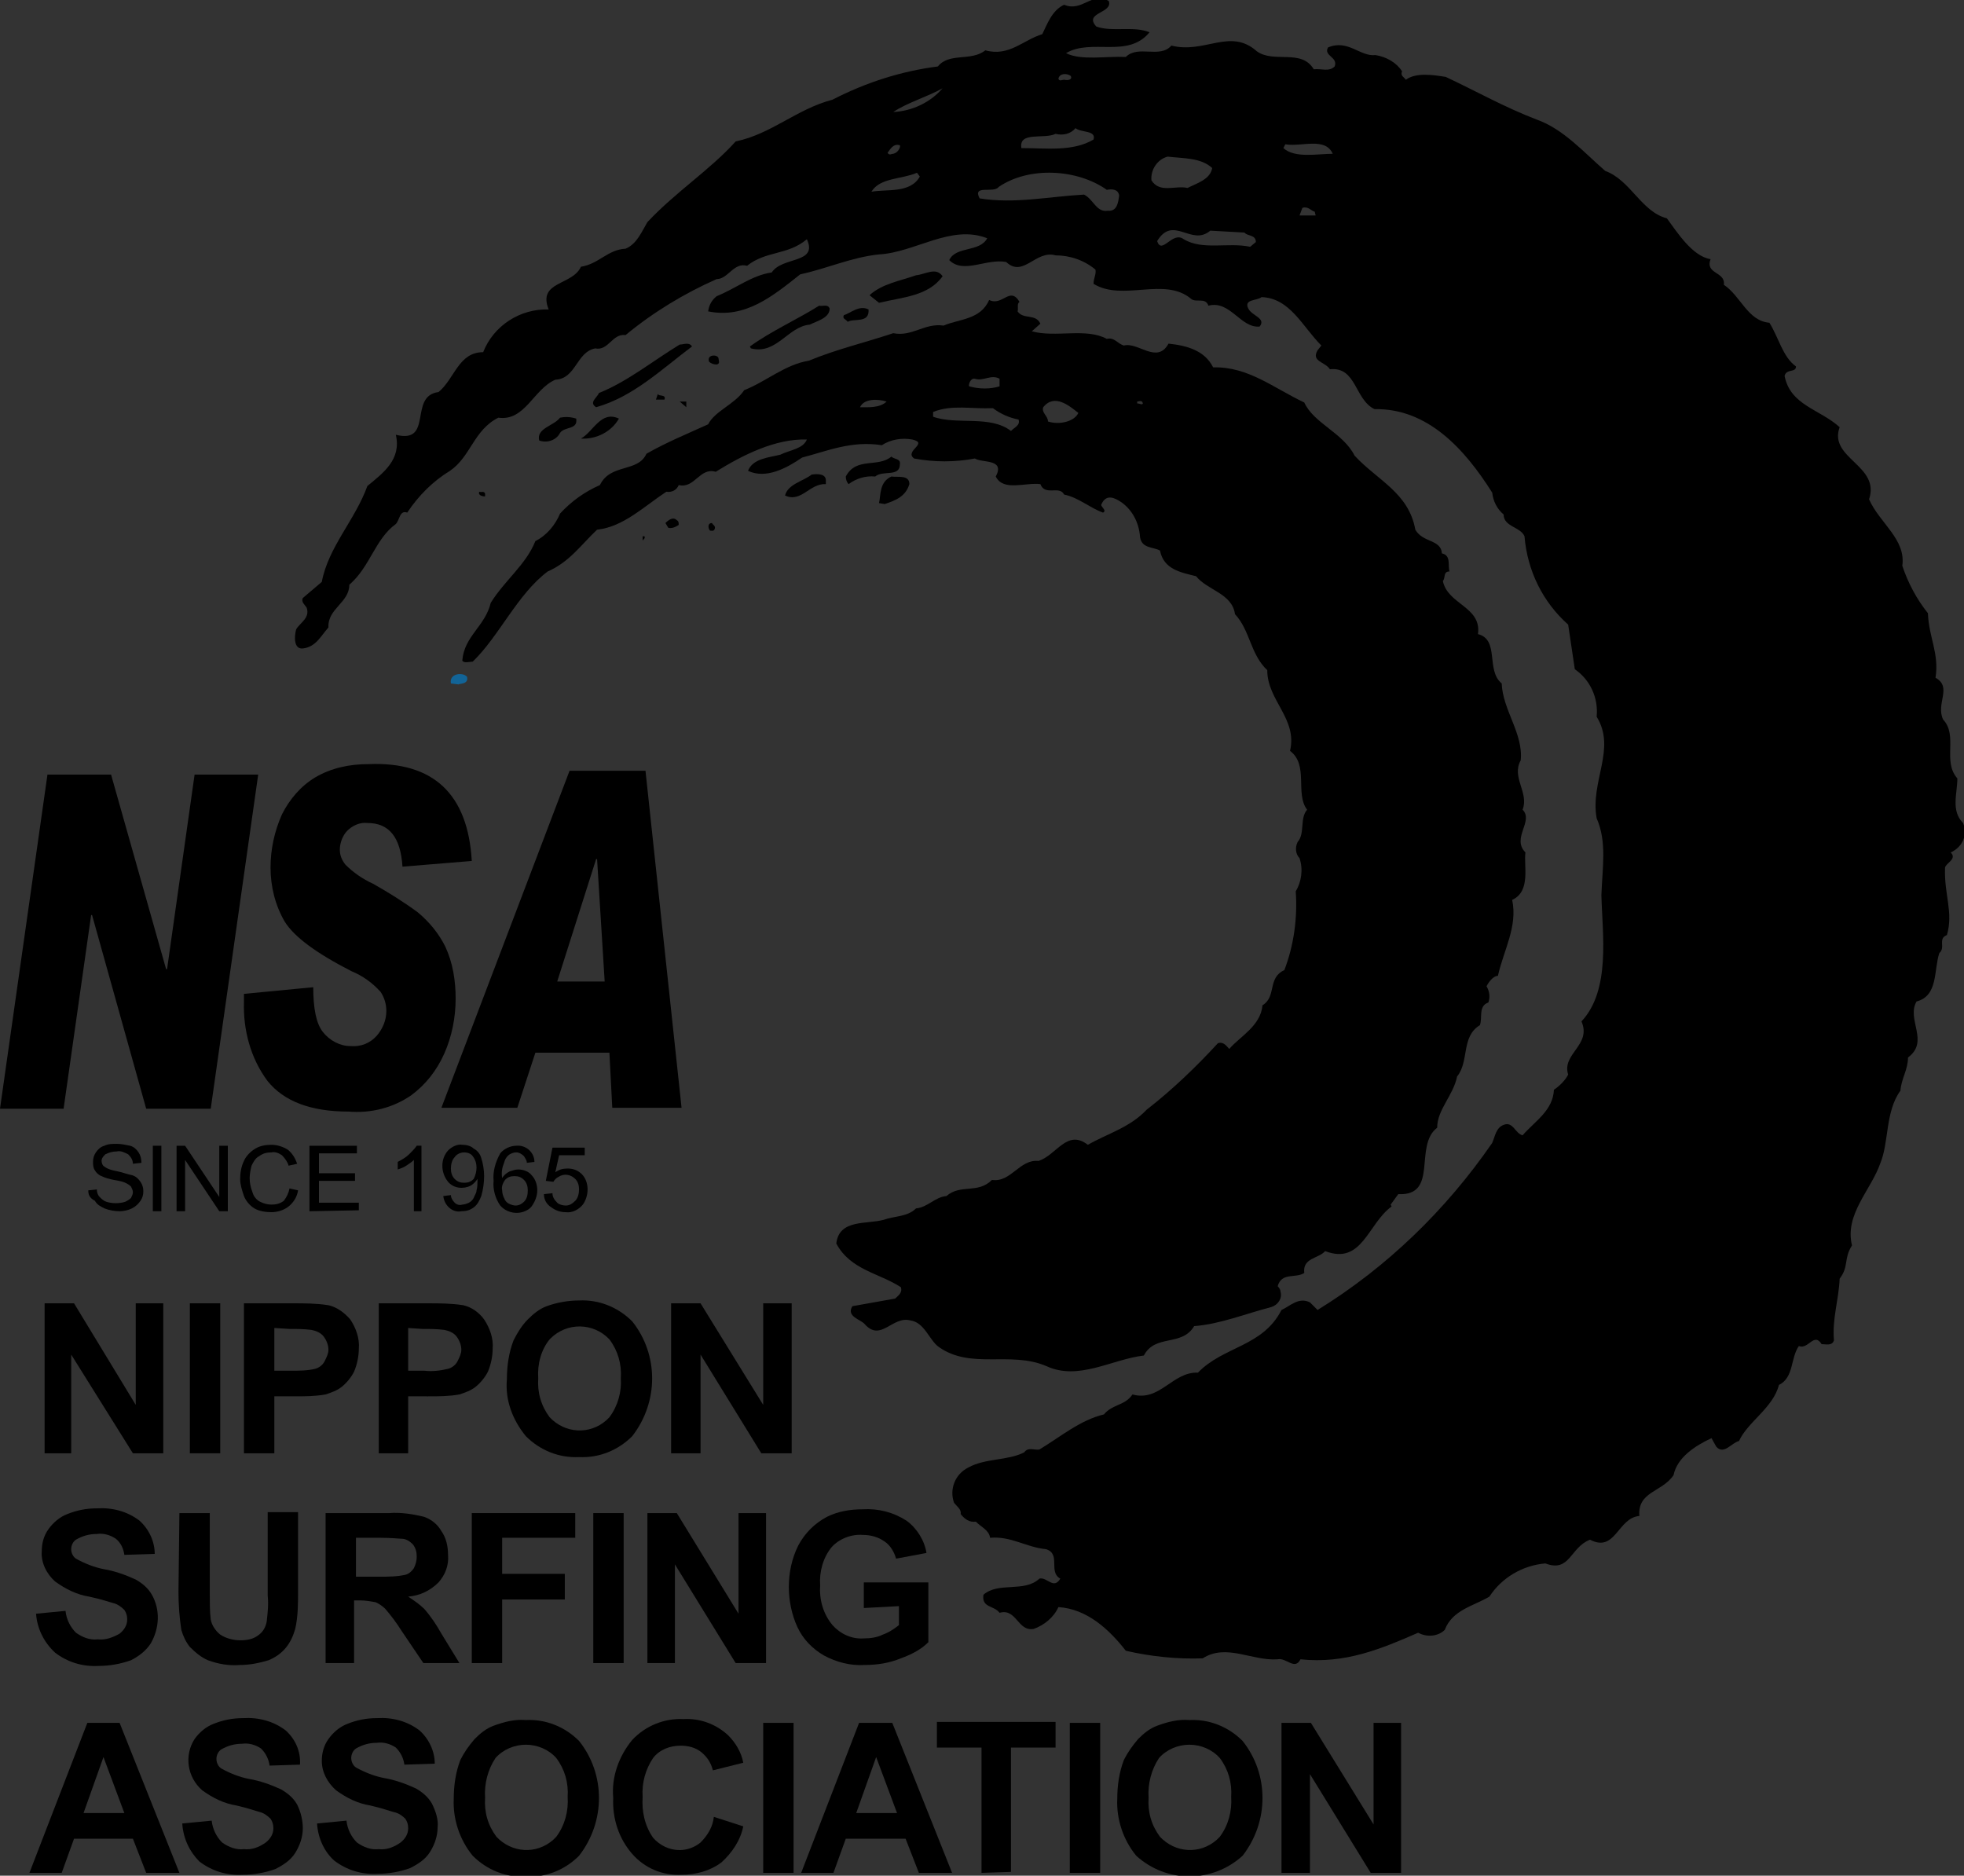 <?xml version="1.0" encoding="utf-8"?>
<!-- Generator: Adobe Illustrator 26.0.0, SVG Export Plug-In . SVG Version: 6.00 Build 0)  -->
<svg version="1.1" id="レイヤー_1" xmlns="http://www.w3.org/2000/svg" xmlns:xlink="http://www.w3.org/1999/xlink" x="0px"
	 y="0px" viewBox="0 0 206.9 197.6" style="enable-background:new 0 0 206.9 197.6;" xml:space="preserve">
<rect x="0" y="0" width="206.9" height="197.6" fill="#333333" stroke="none"/>
<style type="text/css">
	.st0{fill:#FFFFFF;}
	.st1{fill:#126497;}
</style>
<g id="レイヤー_2_00000097502637129446867850000010351139528575946371_">
	<g id="レイヤー_1-2">
		<path d="M145.5,8.4c-1,0.4-1.8-0.7-2.7-0.8c0.2-0.5,1.2-0.2,1.8-0.1C144.9,8,145.6,7.7,145.5,8.4z"/>
		<path class="st0" d="M100.7,11.2c0,0.8-0.8,0.6-1.2,1l-0.2-0.4C99.4,11.4,100.1,11.4,100.7,11.2z"/>
		<path d="M133.1,20.4c0.2,1.2-1.3,0.4-1.8,0.8c-0.2-0.4-0.8,0-1.1-0.4c0.4-0.5,0.9-0.8,1.5-0.9C132.2,19.8,132.8,20,133.1,20.4z"/>
		<path d="M108.9,23.9c0.1,0.4-0.3,0.7-0.6,0.8h-0.7v-1C108.1,23.7,108.6,23.5,108.9,23.9z"/>
		<path d="M206.8,86.7c-1.3-1.3-0.6-3.1-0.6-4.7c-1.6-1.8,0.1-4.5-1.5-6.2c-0.8-1.7,1-3.4-0.8-4.4c0.4-2.6-0.7-4.2-0.8-6.8
			c-1.2-1.5-2.1-3.2-2.7-5c0.4-2.8-2.4-4.5-3.5-7c1.2-3.6-4.3-4.3-3.1-7.6c-2.1-1.9-5.2-2.3-5.8-5.4c0.2-0.8,1.2-0.3,1.2-1
			c-1.4-1-1.8-3-2.8-4.6c-2.3-0.2-3-2.8-4.8-4c0.2-1.4-2-1.1-1.4-2.7c-1.9-0.3-3.5-2.8-4.6-4.3c-2.7-0.7-3.8-4-6.5-5
			c-2.3-2-4.4-4.4-7.2-5.4c-3.4-1.3-6.4-3-9.6-4.5c-1.3-0.2-3.1-0.5-4.2,0.3c-0.2-0.3-0.6-0.4-0.4-0.9c-0.6-0.9-1.6-1.5-2.8-1.7
			c-1.6,0.2-2.9-1.7-5-0.8c-0.5,0.9,1.1,1,0.7,2c-0.6,0.6-1.4,0.2-2.2,0.3c-1.3-2.2-4.2-0.6-6-1.9c-2.8-2.5-5.5,0.3-9-0.6
			c-1.2,1.4-3.5-0.1-4.8,1.2c-2.1-0.1-4.7,0.4-6.3-0.4c2.7-1.6,6.5,0.6,8.8-2.2c-1.7-0.7-3.9,0-5.6-0.6c-1.4-1.5,1.8-1.4,1.3-2.7
			c-1.8-1-2.8,1.2-4.7,0.4c-1.3,0.6-1.8,2.1-2.3,3.1c-2,0.6-3.5,2.4-6,1.7c-1.5,1.2-3.8,0.2-5,1.7c-3.9,0.5-7.6,1.7-11.1,3.5
			c-3.8,1-6.4,3.6-10.2,4.4c-2.7,3-6.3,5.3-9.3,8.5c-0.6,1-1.1,2.3-2.3,2.8c-1.9,0.1-2.8,1.6-4.7,1.9c-0.9,2-4.6,1.5-3.4,4.5
			c-3-0.1-5.8,1.7-6.9,4.5c-2.6,0-3,2.8-4.7,4.2c-3.2,0.4-0.5,5.5-4.5,4.5c0.6,2.6-1.3,4-3,5.4c-1.3,3.6-4.1,6.4-4.8,10.1l-2,1.7
			c-0.2,0.4,0.2,0.7,0.4,1c0.4,1.1-0.7,1.6-1.1,2.3c-0.2,0.7-0.3,2.2,0.8,2c1.3-0.2,1.8-1.3,2.6-2.2c-0.1-2,2.2-2.6,2.2-4.5
			c2.2-1.9,2.7-4.8,4.9-6.4c0.4-0.4,0.4-1.5,1.2-1.2c1.2-1.8,2.7-3.3,4.5-4.4c2.2-1.5,2.5-4.3,5.1-5.6c2.8,0.4,3.7-3,6-4
			c2.2-0.1,2.2-2.9,4.2-3.3c1.4,0.3,1.8-1.6,3.2-1.4c2.9-2.4,6.2-4.4,9.6-5.9c1.2,0,1.8-1.8,3.2-1.4c2-1.6,4.3-1.1,6.3-2.8
			c1.2,2.6-2.6,1.8-3.7,3.5c-2.1,0.3-3.8,1.7-5.8,2.5c-0.5,0.4-0.8,0.9-0.9,1.6c3.9,0.8,6.8-1.6,9.7-3.9c2.8-0.6,5.4-1.8,8.3-2.1
			c3.8-0.2,7.6-3.2,11.4-1.7c-0.8,1.5-3.3,0.8-4,2.3c1.5,1.5,3.9-0.2,6,0.2c1.8,1.7,3.1-1.3,5.2-0.7c1.5,0,3,0.5,4.2,1.5
			c0.1,0.5-0.2,0.9-0.2,1.5c3.1,1.9,7.5-0.8,10.3,1.6c0.5,0.4,1.5-0.2,1.8,0.7c2.3-0.6,3.4,2.4,5.4,2.2c0.7-0.9-0.8-1.1-1.2-1.9
			c-0.5-1,0.9-0.8,1.4-1.2c3,0.1,4.3,3.1,6.3,5.1l-0.4,0.5c-0.7,1.2,0.8,1.2,1.3,2c2.8-0.3,2.6,3.2,4.7,4.2
			c5.6-0.1,9.5,4.2,12.4,8.8c0.1,0.9,0.5,1.7,1.2,2.3c0,1.3,1.8,1.3,2.2,2.3c0.3,3.6,1.9,6.9,4.6,9.3l0.7,4.7c1.6,1.1,2.5,3,2.3,5
			c2.1,3.4-0.7,6.8,0,10.7c1.1,2.5,0.6,5.2,0.5,8.1c0.1,4.1,1,10-2.1,13.3c1.1,2.5-2.1,3.4-1.4,5.6c-0.3,0.6-0.9,1.2-1.5,1.6
			c-0.1,2.2-2,3.3-3.3,4.8c-0.8-0.2-1-1.5-2-1.1c-0.8,0.3-0.9,1.2-1.2,1.9c-4.9,7.1-11.1,13.1-18.4,17.6l-0.8-0.8
			c-1.2-0.6-2.1,0.4-3,0.8c-2,3.9-6.1,3.8-8.8,6.6c-2.7-0.1-4,3.1-6.9,2.3c-0.8,1.2-2.1,1-3,2.1c-2.5,0.6-4.5,2.3-6.8,3.7
			c-0.5,0.1-1.2-0.3-1.6,0.3c-1.8,0.9-4.1,0.6-5.9,1.6c-1.4,0.7-2,2.3-1.5,3.7c0.3,0.4,0.8,0.7,0.7,1.2c0.4,0.5,0.9,0.9,1.6,0.8
			c0.6,0.6,1.4,0.9,1.5,1.7c2.2-0.2,3.8,1,5.9,1.2c1.6,0.5,0.2,2.4,1.5,3.1c-0.7,1.2-1.4-0.2-2.2,0c-1.6,1.5-4.3,0.3-5.9,1.7
			c-0.2,1.4,1.1,1.1,1.7,1.9c1.8-0.5,1.9,2,3.6,1.7c1.1-0.4,2.1-1.2,2.6-2.3c3,0.2,5.3,2.3,7.1,4.6c2.6,0.6,5.4,0.9,8.1,0.8
			c2.5-1.6,5.2,0.3,7.9,0.1c0.9-0.2,1.8,1.2,2.4,0c4.7,0.5,8.5-1.1,12.4-2.8c0.9,0.5,2.1,0.4,2.8-0.3c0.8-2.1,3-2.5,4.7-3.5
			c1.3-2,3.5-3.3,5.9-3.5c2.6,1,2.6-1.7,4.7-2.5c2.7,1.4,2.9-2.3,5.2-2.5c-0.2-2.6,2.4-2.5,3.6-4.3c0.4-1.9,2.3-3.1,4-3.9l0.5,0.9
			c0.8,0.9,1.6-0.4,2.4-0.6c0.9-2,3.6-3.5,4.2-5.9c1.6-0.8,1.2-2.8,2.1-4.1c1,0.4,1.6-1.5,2.4-0.2c0.5,0,1.1,0.2,1.3-0.4
			c-0.2-2.3,0.5-4.2,0.6-6.5c1-1.3,0.4-2.1,1.3-3.5c-0.8-3.3,2-5.8,3-8.7c0.9-2.2,0.5-5.4,2.1-7.6c0.1-1.3,0.8-2.2,0.8-3.5
			c2.3-1.7-0.2-4,0.9-5.9c2.3-0.6,1.8-3.3,2.4-5.1c0.7-0.6-0.2-1.5,0.8-1.9c0.7-2.4-0.3-4.2-0.2-7.1c0.1-0.5,1.3-0.9,0.6-1.6
			C206.8,89.2,207.3,87.9,206.8,86.7z M94.8,15.3c0.1,0.2-0.2,0.8-0.7,0.9c-0.2,0-0.4,0.2-0.6-0.1C93.8,15.7,94.1,15.1,94.8,15.3z
			 M91.8,20.2c0.9-1.5,3.2-1.3,4.8-2l0.3,0.4C95.9,20.4,93.4,19.9,91.8,20.2z M94.1,11.8c1.5-1,3.6-1.6,5.2-2.5
			C98,10.8,96.1,11.7,94.1,11.8z M112.8,8c0.2,0.4-0.3,0.5-0.7,0.4c-0.2,0-0.5,0.2-0.6-0.1C111.6,7.7,112.4,7.7,112.8,8z
			 M111.2,14.1c0.8,0.2,1.6,0,2.1-0.6c0.6,0.5,2.2,0.2,1.9,1.2c-2.2,1.3-5,0.9-7.6,0.9C107.3,13.8,110,14.7,111.2,14.1L111.2,14.1z
			 M116.7,22.2c-1.2,0.2-1.5-1.2-2.5-1.7c-3.7,0.2-7.3,1-11,0.4c-0.8-1.5,1.5-0.5,2-1.2c3.2-2.2,8.3-1.9,11.4,0.3
			c0.5-0.1,1.2-0.1,1.3,0.6C117.8,21.3,117.7,22.3,116.7,22.2L116.7,22.2z M121.3,19c-0.1-1.1,0.6-2.2,1.7-2.5
			c1.7,0.2,3.5,0.1,4.7,1.2c-0.2,1.2-1.6,1.6-2.6,2.1C123.8,19.5,122.2,20.4,121.3,19z M131.7,26c-2.3-0.5-5,0.4-7-0.8
			c-1.2-0.9-2.3,1.7-2.8,0.2c1.7-2.8,3.6,0.6,5.6-1.1l3.6,0.2c0.3,0.4,1.2,0.2,1.2,1L131.7,26z M138.6,22.7h-1.7l0.3-0.8
			c0.6-0.2,0.9,0.3,1.3,0.4L138.6,22.7L138.6,22.7z M135.2,15.6l0.2-0.4c1.7,0.3,4.2-0.8,5,1C138.8,16.2,136.4,16.7,135.2,15.6
			L135.2,15.6z"/>
		<path d="M99.3,29.1c-1.5,2.1-4.2,2.2-6.7,2.8l-1-0.8c1.3-1.2,3.2-1.5,4.9-2.1C97.5,28.9,98.6,28.1,99.3,29.1z"/>
		<path d="M68.4,29.3c-1,1-2.2,2.1-3.8,2.2c0.5-1.5,2.6-1,3.6-2.3L68.4,29.3z"/>
		<path d="M87.4,32.5c0,1-1.3,1.3-2.1,1.7c-2.3,0.2-3.5,3.2-6.2,2.5L79,36.5c2.2-1.6,4.9-2.8,7.3-4.3C86.7,32.3,87.2,32,87.4,32.5z"
			/>
		<path d="M91.5,32.6c0.1,1.5-1.5,0.9-2.2,1.3c-0.2-0.3-0.6-0.3-0.4-0.7C89.6,33,90.5,32.1,91.5,32.6z"/>
		<path d="M108.2,34.7c-0.5,0.2-1.1,0.2-1.7,0.1v-0.3L108.2,34.7z"/>
		<path d="M53.9,37.6c0.7-1,1.8-1.6,3-1.7C56.3,36.9,54.9,37,53.9,37.6z"/>
		<path d="M72.9,36.5c-3.2,2.4-6.2,5.3-10.1,6.4c-0.8-0.5,0.1-1,0.3-1.5c3-1.2,5.7-3.4,8.5-5.1C72,36.3,72.6,36,72.9,36.5z"/>
		<path d="M75.7,37.8c0,0.2,0.2,0.5-0.2,0.6c-0.3,0-0.6-0.1-0.8-0.3C74.4,37.3,75.7,37.3,75.7,37.8z"/>
		<path d="M70,42.1h-0.9l0.2-0.6C69.4,41.8,70.2,41.5,70,42.1z"/>
		<polygon points="72.3,42.9 71.6,42.3 72.3,42.3 		"/>
		<path d="M60.7,44.1c0.2,1.2-1.2,0.8-1.7,1.5c-0.4,0.8-1.4,1.1-2.2,0.8c-0.3-1.3,1.5-1.5,2.2-2.4C59.5,43.9,60.1,43.9,60.7,44.1z"
			/>
		<path d="M65.2,44.1c-0.8,1.4-2.4,2.2-4,2.1C62.5,45.5,63.3,43.2,65.2,44.1z"/>
		<path d="M94.8,48.9c0,1.4-1.8,0.6-2.6,1.3c-1-0.1-2,0.2-2.8,0.8c-0.2-0.2-0.3-0.5-0.3-0.8c1.1-2.1,3.4-0.9,4.8-2.1
			C94.2,48.4,94.9,48.3,94.8,48.9z"/>
		<path d="M87,50.6V51c-1.7-0.1-2.6,2-4.3,1.2c0.3-1.2,1.9-1.5,2.8-2.2C86.1,49.9,87,49.9,87,50.6z"/>
		<path d="M51.1,52v0.3c-0.2,0-0.8-0.1-0.6-0.5C50.7,51.9,51,51.7,51.1,52z"/>
		<path d="M71.5,55.3c-0.3,0.2-0.7,0.4-1.1,0.3l-0.3-0.5c0.3-0.3,0.8-0.7,1.2-0.3C71.5,54.9,71.5,55.1,71.5,55.3z"/>
		<path d="M75.3,55.7c-0.1,0.3-0.3,0.2-0.5,0.2c-0.2-0.2-0.3-0.8,0.2-0.8C75.1,55.3,75.4,55.4,75.3,55.7z"/>
		<path d="M67.9,56.5c0.1,0.3-0.2,0.3-0.2,0.5v-0.5H67.9z"/>
		<path d="M95.8,51c-0.4,1.3-1.4,1.7-2.6,2.1L92.6,53c0.2-0.8,0-2.2,1.3-2.8C94.6,50.3,95.8,50,95.8,51z"/>
		<path class="st1" d="M49.2,71.3c0.2,0.8-0.8,0.7-0.9,0.8L47.5,72C47.3,70.9,48.8,70.8,49.2,71.3z"/>
		<path d="M171.6,120.6c-0.1,0.4,0.1,1-0.2,1.3h-0.2l0.1-1.3H171.6z"/>
		<path d="M168.8,125.7c-0.2,0.2-0.2,0.4-0.5,0.3l-0.2-0.3l0.4-0.6C168.6,125.2,168.9,125.5,168.8,125.7z"/>
		<path d="M171.6,136.9c-0.1,0.2-0.4,0.1-0.6,0.2C170.9,136.7,171.4,136.6,171.6,136.9z"/>
		<path d="M4.7,153.1v-15.8h3.1l6.5,10.7v-10.7h2.9v15.8H14l-6.5-10.4v10.4H4.7z"/>
		<path d="M20,153.1v-15.8h3.2v15.8H20z"/>
		<path d="M25.7,153.1v-15.8h5.1c1.3,0,2.5,0,3.8,0.2c0.9,0.2,1.7,0.8,2.3,1.5c0.6,0.9,1,2,0.9,3.1c0,0.8-0.2,1.7-0.5,2.4
			c-0.3,0.6-0.8,1.2-1.3,1.6c-0.5,0.4-1.1,0.6-1.7,0.8c-1.1,0.2-2.2,0.2-3.3,0.2h-2.1v6H25.7z M28.9,139.9v4.5h1.8
			c0.8,0,1.7,0,2.5-0.2c0.4-0.1,0.8-0.4,1-0.8c0.2-0.4,0.4-0.8,0.4-1.2c0-0.5-0.2-1-0.5-1.4s-0.8-0.6-1.3-0.7
			c-0.8-0.1-1.5-0.1-2.3-0.1L28.9,139.9z"/>
		<path d="M39.9,153.1v-15.8H45c1.3,0,2.5,0,3.8,0.2c0.9,0.2,1.7,0.8,2.2,1.5c0.6,0.9,1,2,0.9,3.1c0,0.8-0.2,1.7-0.5,2.4
			c-0.3,0.6-0.8,1.2-1.3,1.6c-0.5,0.4-1.1,0.6-1.7,0.8c-1.1,0.2-2.2,0.2-3.3,0.2H43v6H39.9z M43,139.9v4.5h1.7
			c0.8,0.1,1.7,0,2.5-0.2c0.4-0.1,0.8-0.4,1-0.8c0.2-0.4,0.4-0.8,0.4-1.2c0-0.5-0.2-1-0.5-1.4s-0.8-0.6-1.3-0.7
			c-0.8-0.1-1.5-0.1-2.3-0.1L43,139.9z"/>
		<path d="M53.4,145.3c0-1.4,0.2-2.8,0.7-4.1c0.4-0.8,0.9-1.6,1.5-2.2c0.6-0.6,1.2-1.1,2-1.4c1.1-0.4,2.3-0.6,3.4-0.6
			c2.1-0.1,4.1,0.7,5.6,2.2c2.8,3.5,2.8,8.5,0,12.1c-1.5,1.5-3.5,2.3-5.6,2.2c-2.1,0.1-4.1-0.7-5.6-2.2
			C54,149.6,53.2,147.5,53.4,145.3z M56.7,145.2c-0.1,1.5,0.3,2.9,1.2,4.1c1.6,1.7,4.2,1.9,6,0.3c0.1-0.1,0.2-0.2,0.3-0.3
			c0.9-1.2,1.3-2.7,1.2-4.1c0.1-1.5-0.3-2.9-1.2-4.1c-1.7-1.8-4.5-1.8-6.2-0.1l-0.1,0.1C57,142.2,56.6,143.7,56.7,145.2L56.7,145.2z
			"/>
		<path d="M70.7,153.1v-15.8h3.1l6.6,10.7v-10.7h3v15.8h-3.2l-6.4-10.4v10.4H70.7z"/>
		<path d="M3.8,170l3.1-0.3c0.1,0.9,0.5,1.7,1.1,2.3c0.7,0.5,1.5,0.8,2.3,0.7c0.8,0.1,1.6-0.2,2.3-0.6c0.5-0.4,0.8-0.9,0.8-1.5
			c0-0.4-0.1-0.7-0.3-1c-0.3-0.3-0.7-0.6-1.1-0.7c-0.4-0.1-1.2-0.4-2.6-0.7c-1.3-0.2-2.5-0.8-3.6-1.6c-0.9-0.8-1.5-2-1.4-3.2
			c0-0.8,0.2-1.6,0.7-2.3s1.2-1.3,2-1.6c1-0.4,2-0.6,3.1-0.6c1.6-0.1,3.2,0.3,4.5,1.3c1,0.9,1.6,2.2,1.6,3.5l-3.2,0.1
			c-0.1-0.7-0.4-1.3-0.9-1.7c-0.6-0.4-1.3-0.6-2-0.5c-0.8,0-1.5,0.2-2.2,0.6c-0.3,0.2-0.5,0.6-0.5,1s0.2,0.8,0.5,1
			c0.9,0.5,1.9,0.9,2.9,1.1c1.2,0.2,2.3,0.6,3.4,1.1c0.7,0.4,1.3,0.9,1.7,1.6c0.9,1.6,0.8,3.5-0.1,5.1c-0.5,0.8-1.3,1.4-2.1,1.8
			c-1.1,0.4-2.3,0.6-3.4,0.6c-1.7,0.1-3.3-0.4-4.6-1.4C4.6,173,3.9,171.5,3.8,170z"/>
		<path d="M18.9,159.4h3.2v8.6c0,0.9,0,1.8,0.1,2.6c0.1,0.6,0.5,1.2,1,1.6c0.6,0.4,1.4,0.6,2.1,0.6s1.4-0.1,2-0.6
			c0.4-0.3,0.7-0.8,0.8-1.4c0.1-0.9,0.2-1.8,0.1-2.7v-8.8h3.2v8.3c0,1.3,0,2.7-0.3,4c-0.2,0.7-0.5,1.4-1,2s-1.1,1-1.8,1.3
			c-1,0.3-2,0.5-3,0.5c-1.2,0.1-2.3-0.1-3.4-0.5c-0.7-0.3-1.3-0.8-1.9-1.4c-0.4-0.5-0.7-1.1-0.9-1.8c-0.2-1.3-0.3-2.7-0.3-4
			L18.9,159.4z"/>
		<path d="M34.3,175.2v-15.8H41c1.2-0.1,2.5,0.1,3.7,0.4c0.8,0.3,1.4,0.8,1.8,1.5c0.5,0.7,0.7,1.6,0.7,2.5c0.1,1.1-0.3,2.1-1,2.9
			c-0.9,0.9-2,1.4-3.2,1.5c0.6,0.4,1.2,0.8,1.7,1.3c0.7,0.8,1.3,1.7,1.8,2.6l1.9,3.1h-3.8l-2.3-3.4c-0.5-0.8-1.1-1.6-1.7-2.3
			c-0.3-0.3-0.6-0.5-1-0.7c-0.5-0.1-1.1-0.2-1.6-0.2h-0.7v6.6L34.3,175.2z M37.5,166.1h2.4c1,0,1.9,0,2.8-0.2
			c0.4-0.1,0.7-0.4,0.9-0.7c0.2-0.4,0.3-0.8,0.3-1.2c0-0.5-0.1-0.9-0.4-1.3c-0.3-0.3-0.7-0.6-1.2-0.6c-0.3,0-1-0.1-2.3-0.1h-2.5
			V166.1z"/>
		<path d="M49.7,175.2v-15.8h10.9v2.6h-7.7v3.8h6.6v2.7h-6.6v6.7H49.7z"/>
		<path d="M62.5,175.2v-15.8h3.2v15.8H62.5z"/>
		<path d="M68.2,175.2v-15.8h3.1l6.5,10.6v-10.6h2.9v15.8h-3.2l-6.4-10.4v10.4H68.2z"/>
		<path d="M91,169.4v-2.7h6.8v6.3c-0.8,0.8-1.8,1.3-2.9,1.7c-1.2,0.5-2.5,0.7-3.8,0.7c-1.5,0.1-3-0.3-4.3-1c-1.2-0.7-2.2-1.7-2.8-3
			c-0.6-1.3-0.9-2.8-0.9-4.2c0-1.5,0.3-3,1-4.4c0.7-1.3,1.7-2.3,3-3c1.2-0.6,2.5-0.8,3.8-0.8c1.6-0.1,3.2,0.3,4.6,1.2
			c1.1,0.8,1.9,2.1,2.1,3.4l-3.2,0.6c-0.2-0.7-0.6-1.4-1.2-1.8c-0.7-0.5-1.5-0.7-2.3-0.7c-1.2-0.1-2.5,0.4-3.3,1.3
			c-0.9,1.1-1.3,2.6-1.2,4c-0.1,1.5,0.3,3,1.3,4.2c0.8,0.9,2,1.5,3.3,1.4c0.7,0,1.4-0.1,2-0.4c0.6-0.2,1.2-0.6,1.7-1v-2L91,169.4z"
			/>
		<path d="M18.9,197.3h-3.5l-1.4-3.6H7.8l-1.3,3.6H3.1l6.1-15.8h3.4L18.9,197.3z M13.1,191l-2.2-5.9L8.8,191H13.1z"/>
		<path d="M19.2,192.1l3.1-0.3c0.1,0.9,0.5,1.7,1.1,2.3c0.7,0.5,1.5,0.8,2.3,0.7c0.8,0.1,1.6-0.2,2.3-0.7c0.5-0.4,0.8-0.9,0.8-1.5
			c0-0.4-0.1-0.7-0.3-1c-0.3-0.3-0.7-0.6-1.1-0.7c-0.4-0.1-1.2-0.4-2.5-0.7c-1.3-0.2-2.5-0.8-3.6-1.6c-1.6-1.4-1.9-3.7-0.8-5.4
			c0.5-0.7,1.2-1.3,2-1.6c1-0.4,2-0.6,3.1-0.6c1.6-0.1,3.2,0.3,4.5,1.3c1,0.9,1.6,2.2,1.5,3.6l-3.2,0.1c-0.1-0.7-0.4-1.3-0.9-1.8
			c-0.6-0.4-1.3-0.6-2-0.5c-0.8,0-1.5,0.2-2.2,0.6c-0.3,0.2-0.5,0.6-0.5,1s0.2,0.8,0.5,1c0.9,0.5,1.9,0.9,2.9,1.1
			c1.2,0.2,2.3,0.6,3.4,1.1c0.7,0.4,1.3,0.9,1.7,1.6c0.4,0.8,0.6,1.7,0.6,2.5c0,0.9-0.3,1.8-0.8,2.6s-1.3,1.3-2.1,1.7
			c-1.1,0.4-2.3,0.6-3.4,0.6c-1.7,0.1-3.3-0.4-4.6-1.4C20,195.1,19.3,193.7,19.2,192.1z"/>
		<path d="M33.4,192.1l3.1-0.3c0.1,0.9,0.5,1.7,1.1,2.3c0.7,0.5,1.5,0.8,2.3,0.7c0.8,0.1,1.6-0.2,2.3-0.7c0.5-0.4,0.8-0.9,0.8-1.5
			c0-0.4-0.1-0.7-0.3-1c-0.3-0.3-0.7-0.6-1.2-0.7c-0.4-0.1-1.2-0.4-2.5-0.7c-1.3-0.2-2.5-0.8-3.6-1.6c-0.9-0.8-1.5-1.9-1.5-3.1
			c0-0.8,0.2-1.6,0.7-2.3s1.2-1.3,2-1.6c1-0.4,2-0.6,3.1-0.6c1.6-0.1,3.2,0.3,4.5,1.3c1,0.9,1.6,2.2,1.6,3.5l-3.2,0.1
			c-0.1-0.7-0.4-1.3-0.9-1.8c-0.6-0.4-1.3-0.6-2-0.5c-0.8,0-1.5,0.2-2.2,0.6c-0.3,0.2-0.5,0.6-0.5,1s0.2,0.8,0.5,1
			c0.9,0.5,1.9,0.9,2.9,1.1c1.2,0.2,2.3,0.6,3.4,1.1c0.7,0.4,1.3,0.9,1.7,1.6c0.4,0.8,0.7,1.7,0.6,2.5c0,0.9-0.3,1.8-0.8,2.6
			s-1.3,1.3-2.1,1.7c-1.1,0.4-2.3,0.6-3.4,0.6c-1.7,0.1-3.3-0.4-4.6-1.4C34.2,195.1,33.5,193.7,33.4,192.1z"/>
		<path d="M47.8,189.5c0-1.4,0.2-2.8,0.7-4.1c0.4-0.8,0.9-1.5,1.5-2.2c0.6-0.6,1.2-1.1,2-1.4c1.1-0.4,2.2-0.7,3.4-0.6
			c2.1-0.1,4.1,0.7,5.6,2.2c2.8,3.5,2.8,8.5,0,12.1c-1.5,1.5-3.5,2.3-5.6,2.2c-2.1,0.1-4.1-0.7-5.6-2.2
			C48.4,193.8,47.7,191.6,47.8,189.5z M51.1,189.4c-0.1,1.5,0.3,2.9,1.2,4.1c1.6,1.7,4.2,1.9,6,0.3c0.1-0.1,0.2-0.2,0.3-0.3
			c0.9-1.2,1.3-2.7,1.2-4.2c0.1-1.5-0.3-2.9-1.2-4.1c-0.8-0.9-2-1.4-3.2-1.4s-2.4,0.5-3.2,1.4C51.4,186.4,51,187.9,51.1,189.4z"/>
		<path d="M75.2,191.4l3.1,1c-0.3,1.5-1.2,2.8-2.3,3.8c-1.2,0.9-2.7,1.3-4.2,1.3c-2,0.1-3.9-0.7-5.2-2.2c-1.4-1.6-2.1-3.7-2-5.9
			c-0.2-2.2,0.6-4.4,2-6.1c1.4-1.5,3.4-2.3,5.4-2.2c1.7-0.1,3.4,0.5,4.7,1.7c0.8,0.8,1.4,1.8,1.6,2.9l-3.2,0.8
			c-0.2-0.8-0.6-1.4-1.2-1.9s-1.4-0.7-2.2-0.7c-1.1,0-2.2,0.4-2.9,1.3c-0.8,1.2-1.2,2.6-1.1,4.1c-0.1,1.5,0.2,3,1.1,4.3
			c0.7,0.8,1.7,1.3,2.8,1.3c0.8,0,1.6-0.3,2.2-0.8C74.6,193.3,75.1,192.4,75.2,191.4z"/>
		<path d="M80.4,197.3v-15.8h3.2v15.8H80.4z"/>
		<path d="M100.3,197.3h-3.5l-1.4-3.6h-6.3l-1.3,3.6h-3.4l6.1-15.8H94L100.3,197.3z M94.5,191l-2.2-5.9l-2.1,5.9H94.5z"/>
		<path d="M103.4,197.3v-13.2h-4.7v-2.7h12.5v2.7h-4.7v13.1L103.4,197.3z"/>
		<path d="M112.7,197.3v-15.8h3.2v15.8H112.7z"/>
		<path d="M117.7,189.5c0-1.4,0.2-2.8,0.7-4.1c0.4-0.8,0.9-1.5,1.5-2.2c0.6-0.6,1.2-1.1,2-1.4c1.1-0.4,2.2-0.7,3.4-0.6
			c2.1-0.1,4.1,0.7,5.6,2.2c2.8,3.5,2.8,8.5,0,12.1c-3.2,2.9-8,2.9-11.2,0C118.3,193.8,117.6,191.6,117.7,189.5z M121,189.4
			c-0.1,1.5,0.3,2.9,1.2,4.1c1.6,1.7,4.2,1.9,6,0.3c0.1-0.1,0.2-0.2,0.3-0.3c0.9-1.2,1.3-2.7,1.2-4.2c0.1-1.5-0.3-2.9-1.2-4.1
			c-0.8-0.9-2-1.4-3.2-1.4s-2.4,0.5-3.2,1.4C121.3,186.4,120.9,187.9,121,189.4L121,189.4z"/>
		<path d="M135,197.3v-15.8h3.1l6.6,10.7v-10.7h2.9v15.8h-3.2l-6.4-10.4v10.4H135z"/>
		<path d="M27.2,81.6l-5,35.2h-6.8L9.7,96.4H9.6l-2.9,20.4H0l5-35.2h6.7l5.8,20.5h0.1l2.9-20.5C20.5,81.6,27.2,81.6,27.2,81.6z"/>
		<path d="M49.7,90.7l-7.3,0.6c-0.2-3.1-1.4-4.6-3.7-4.6c-0.8-0.1-1.6,0.3-2.1,0.8s-0.8,1.3-0.8,2c0,0.6,0.2,1.1,0.6,1.6
			c0.8,0.8,1.8,1.5,2.9,2c1.6,0.9,3.2,1.9,4.7,3c1.2,1,2.2,2.2,2.9,3.6c0.8,1.7,1.1,3.6,1.1,5.5c0,2-0.4,4-1.2,5.8s-2,3.3-3.5,4.4
			c-1.9,1.3-4.2,1.9-6.6,1.7c-4,0-6.8-1.1-8.5-3.2c-1.8-2.4-2.6-5.4-2.5-8.4v-0.8L33,104c0,2.2,0.3,3.8,1,4.7
			c0.7,0.9,1.8,1.5,2.9,1.5c1.1,0.1,2.1-0.3,2.8-1.1c0.6-0.7,1-1.6,1-2.6c0-0.7-0.2-1.4-0.6-2c-0.9-1-1.9-1.7-3.1-2.2
			c-3.7-1.9-6-3.6-7-5.2c-1-1.7-1.5-3.7-1.5-5.7c0-1.9,0.4-3.8,1.2-5.6c0.8-1.6,2-3,3.5-3.9c1.7-1,3.6-1.4,5.6-1.4
			C45.7,80.2,49.3,83.7,49.7,90.7z"/>
		<path d="M71.8,116.7h-7.3l-0.3-5.8h-7.8l-1.9,5.8h-8L60,81.2h8L71.8,116.7z M63.7,103.4l-0.8-12.9h-0.1l-4.1,12.9H63.7z"/>
		<path d="M9.3,125.4l0.9-0.1c0,0.3,0.1,0.6,0.3,0.8c0.2,0.2,0.4,0.4,0.7,0.5c0.6,0.2,1.4,0.2,2,0c0.2-0.1,0.4-0.2,0.6-0.4
			c0.1-0.2,0.2-0.4,0.2-0.6s-0.1-0.4-0.2-0.6c-0.2-0.2-0.4-0.3-0.6-0.4c-0.2-0.1-0.6-0.2-1.2-0.3c-0.5-0.1-0.9-0.2-1.3-0.4
			c-0.3-0.1-0.6-0.4-0.7-0.6c-0.2-0.3-0.2-0.6-0.2-0.9c0-0.4,0.1-0.7,0.3-1s0.5-0.6,0.9-0.7c0.4-0.2,0.8-0.2,1.3-0.2
			s0.9,0.1,1.4,0.2c0.4,0.1,0.7,0.4,0.9,0.7c0.2,0.3,0.3,0.7,0.3,1.1l-0.9,0.1c0-0.4-0.2-0.7-0.5-1c-0.4-0.2-0.8-0.4-1.2-0.3
			c-0.4,0-0.8,0.1-1.2,0.3c-0.2,0.2-0.4,0.4-0.4,0.7c0,0.2,0.1,0.5,0.3,0.6c0.4,0.3,0.9,0.4,1.4,0.5s1,0.3,1.5,0.4
			c0.4,0.1,0.7,0.4,0.9,0.7c0.2,0.3,0.3,0.6,0.3,1s-0.1,0.7-0.3,1s-0.5,0.6-0.9,0.8c-0.4,0.2-0.9,0.3-1.3,0.3
			c-0.5,0-1.1-0.1-1.6-0.3c-0.4-0.2-0.8-0.4-1-0.8C9.4,126.2,9.3,125.8,9.3,125.4z"/>
		<path d="M16.1,127.6v-6.9H17v6.9H16.1z"/>
		<path d="M18.6,127.6v-6.9h0.9l3.6,5.4v-5.4H24v6.9h-0.9l-3.6-5.4v5.4H18.6z"/>
		<path d="M30.5,125.2l0.9,0.2c-0.1,0.7-0.5,1.3-1,1.7c-0.5,0.4-1.2,0.6-1.8,0.6c-0.6,0-1.3-0.1-1.8-0.4s-0.9-0.8-1.1-1.3
			c-0.2-0.6-0.4-1.2-0.4-1.8c0-0.6,0.1-1.3,0.4-1.9c0.2-0.5,0.7-1,1.2-1.3s1.1-0.4,1.7-0.4s1.2,0.2,1.7,0.5c0.5,0.4,0.8,0.9,1,1.5
			l-0.9,0.2c-0.1-0.4-0.4-0.8-0.7-1.1c-0.3-0.2-0.7-0.4-1.1-0.3c-0.5,0-0.9,0.1-1.3,0.4c-0.4,0.2-0.6,0.6-0.8,1
			c-0.1,0.4-0.2,0.9-0.2,1.3c0,0.5,0.1,1,0.3,1.5c0.1,0.4,0.4,0.8,0.8,1s0.8,0.3,1.2,0.3c0.5,0,0.9-0.1,1.3-0.4
			C30.2,126.1,30.4,125.7,30.5,125.2z"/>
		<path d="M32.6,127.6v-6.9h5v0.8h-4v2.1h3.8v0.8h-3.8v2.3h4.2v0.8L32.6,127.6z"/>
		<path d="M44.4,127.6h-0.8v-5.4c-0.2,0.2-0.5,0.4-0.8,0.6s-0.6,0.3-0.9,0.4v-0.8c0.4-0.2,0.9-0.5,1.2-0.8s0.6-0.6,0.8-0.9h0.5
			V127.6z"/>
		<path d="M46.7,126l0.8-0.1c0,0.3,0.2,0.6,0.4,0.8c0.2,0.2,0.5,0.3,0.8,0.2c0.2,0,0.5-0.1,0.7-0.2s0.4-0.3,0.5-0.5
			c0.1-0.3,0.3-0.5,0.3-0.8c0.1-0.3,0.1-0.7,0.1-1c0-0.1,0-0.1,0-0.2c-0.2,0.3-0.4,0.5-0.7,0.7c-0.8,0.4-1.8,0.3-2.4-0.4
			c-0.8-1-0.8-2.4,0-3.3c0.4-0.4,1-0.7,1.5-0.6c0.4,0,0.9,0.1,1.2,0.4c0.4,0.2,0.7,0.6,0.8,1c0.2,0.6,0.3,1.3,0.3,1.9
			c0,0.7-0.1,1.4-0.3,2.1c-0.2,0.5-0.4,0.9-0.8,1.2c-0.4,0.3-0.8,0.4-1.3,0.4C47.7,127.8,46.8,127,46.7,126L46.7,126z M50.2,123
			c0-0.4-0.1-0.8-0.4-1.2c-0.2-0.3-0.6-0.4-0.9-0.4c-0.4,0-0.8,0.2-1,0.5c-0.3,0.3-0.4,0.8-0.4,1.2c0,0.4,0.1,0.8,0.4,1.1
			c0.3,0.3,0.6,0.4,1,0.4s0.7-0.1,1-0.4C50.1,123.8,50.2,123.4,50.2,123z"/>
		<path d="M56.3,122.4l-0.8,0.1c0-0.3-0.2-0.5-0.3-0.7c-0.2-0.2-0.5-0.4-0.8-0.4s-0.5,0.1-0.7,0.2c-0.3,0.2-0.5,0.5-0.6,0.9
			c-0.2,0.5-0.3,1-0.2,1.6c0.2-0.3,0.4-0.5,0.8-0.7c0.3-0.1,0.6-0.2,0.9-0.2c0.5,0,1.1,0.2,1.4,0.6c0.4,0.4,0.6,1,0.6,1.6
			c0,0.4-0.1,0.8-0.3,1.2c-0.2,0.4-0.4,0.7-0.8,0.9c-0.9,0.5-2.1,0.3-2.8-0.5c-0.5-0.7-0.8-1.7-0.7-2.6c-0.1-1,0.2-2,0.7-2.9
			c0.4-0.5,1.1-0.8,1.7-0.8C55.4,120.6,56.3,121.4,56.3,122.4C56.4,122.4,56.4,122.4,56.3,122.4L56.3,122.4z M52.9,125.4
			c0,0.3,0.1,0.6,0.2,0.8c0.1,0.3,0.3,0.5,0.5,0.6s0.5,0.2,0.7,0.2c0.4,0,0.7-0.2,0.9-0.4c0.3-0.3,0.4-0.7,0.4-1.2
			c0-0.4-0.1-0.8-0.4-1.1c-0.3-0.3-0.6-0.4-1-0.4s-0.7,0.1-1,0.4C53,124.6,52.8,125,52.9,125.4L52.9,125.4z"/>
		<path d="M57.3,125.8l0.9-0.1c0,0.4,0.2,0.7,0.5,1c0.2,0.2,0.6,0.3,0.9,0.3c0.4,0,0.7-0.2,1-0.5s0.4-0.8,0.4-1.2
			c0-0.4-0.1-0.8-0.4-1.1c-0.5-0.5-1.2-0.6-1.8-0.2c-0.2,0.1-0.4,0.3-0.5,0.5l-0.8-0.1l0.7-3.5h3.4v0.8h-2.7l-0.4,1.8
			c0.4-0.3,0.8-0.4,1.3-0.4c0.6,0,1.1,0.2,1.5,0.6s0.6,1,0.6,1.6s-0.2,1.2-0.5,1.6c-0.4,0.5-1.1,0.9-1.8,0.8c-0.6,0-1.1-0.2-1.5-0.5
			C57.6,126.9,57.3,126.4,57.3,125.8z"/>
		<path d="M160.7,89.8c-1.5-1.5,0.9-3.3-0.3-4.5c0.7-1.8-1.2-3.4-0.2-5.2c0.3-2.8-1.9-5.3-2-8.1c-1.7-1.4-0.2-4.6-2.5-5.2
			c0.4-2.9-3.2-3.1-3.7-5.6c0.3-0.3,0-1,0.7-1c-0.2-0.6,0.2-1.7-0.8-1.9c-0.1-1.5-2-1.1-2.8-2.5c-0.7-3.9-4-5.2-6.4-7.8
			c-1.2-2.4-4.3-3.4-5.3-5.6c-3.2-1.5-5.9-3.8-9.6-3.7c-0.9-1.8-2.8-2.3-4.7-2.5c-1.2,2.2-3.2-0.2-4.7,0.2c-0.7-0.2-1-0.9-1.8-0.7
			c-2.2-1.2-5.4-0.1-7.9-0.8l0.9-0.8c-0.5-1.1-1.8-0.4-2.4-1.3c0.1-0.3-0.1-0.8,0.2-1c-1-1.7-1.8,0.5-3.2-0.2
			c-0.9,2.1-3.2,2-4.8,2.7c-2-0.3-3.3,1.2-5.3,0.8c-3,1-6,1.7-8.9,2.9c-2.5,0.4-4.5,2.2-6.8,3.1c-1,1.5-3.1,2.2-3.8,3.6
			c-2.2,1-4.4,1.9-6.5,3.1c-0.9,2-3.8,1-4.9,3.3c-1.6,0.7-3,1.7-4.2,3c-0.5,1.2-1.4,2.3-2.6,2.9c-1,2.5-3.2,4.1-4.7,6.5
			c-0.6,2.5-2.8,3.5-3,6.1c0.2,0.3,0.8,0.1,1.1,0.1c2.8-2.7,4.7-7.1,7.9-9.5c2.3-1,3.5-2.8,5.2-4.4c2.8-0.3,5-2.5,7.3-4
			c0.6,0.1,1.1-0.2,1.3-0.7c1.7,0.4,2.2-1.9,3.9-1.4c2.9-1.8,6.3-3.5,9.6-3.4c-0.4,1-1.8,1.1-2.8,1.6c-1.2,0.3-2.9,0.4-3.4,1.7
			c1.9,0.9,4.1-0.3,5.7-1.4c2.7-0.7,5.2-1.8,8.4-1.3c0.9-0.6,2.1-0.8,3.2-0.6c1.8,0.4-0.9,1.2,0.2,2c2.1,0.4,4.3,0.4,6.4,0
			c0.8,0.5,3.2,0,2.2,1.9c0.8,1.6,3.1,0.6,4.7,0.8c0.5,1.3,2,0.1,2.5,1.1c1.5,0.3,2.7,1.4,4.1,1.9c0.4-0.2-0.1-0.5-0.2-0.8
			c0.4-1,1.1-0.9,1.8-0.5c1.4,0.8,2.2,2.3,2.3,3.9c0.2,1.2,1.4,1,2.1,1.4c0.4,2,2.2,2.3,3.8,2.7c1.2,1.5,3.8,1.8,4.1,4
			c1.6,1.7,1.6,4.2,3.4,5.9c0,3.2,3.2,5.1,2.4,8.5c2,1.5,0.5,4.5,1.8,6.2c-0.8,0.9-0.2,2.5-1,3.4c-0.3,0.6-0.2,1.3,0.2,1.7
			c0.4,1.2,0.2,2.5-0.4,3.5c0.2,2.8-0.2,5.7-1.2,8.3c-1.8,0.8-0.8,2.8-2.3,3.7c-0.2,2.2-2.4,3.3-3.5,4.6c-0.3-0.3-0.6-0.8-1.2-0.6
			c-2.3,2.5-4.8,4.9-7.5,7c-1.8,1.9-4.1,2.5-6.2,3.7c-2.2-1.7-3.3,1.1-5.2,1.7c-2-0.2-2.9,2.3-4.9,2c-1.5,1.5-3.3,0.4-4.8,1.7
			c-1.2,0.1-2,1.2-3.2,1.3c-0.9,0.9-2.3,0.8-3.4,1.2c-1.8,0.5-4.7-0.1-5,2.5c1.5,2.8,4.5,3.1,6.8,4.6c0.2,0.6-0.3,0.9-0.6,1.2
			l-4.5,0.8c-0.7,1.1,0.9,1.4,1.3,1.9c1.7,1.9,2.9-0.9,4.8-0.4c1.5,0.2,2,2.1,3,2.8c3.4,2.4,7.5,0.4,11.3,2
			c3.4,1.6,6.9-0.7,10.3-1.1c1.2-2.3,4-0.9,5.3-3.1c2.7-0.2,5.4-1.3,8.1-2c0.7-0.2,1.2-0.9,1-1.6c0-0.2-0.1-0.4-0.3-0.6
			c0.4-1.5,1.9-0.8,2.8-1.4c-0.2-1.6,1.5-1.5,2.2-2.3c3.9,1.5,4.5-2.9,7-4.7l-0.1-0.2l0.8-1.1c4.3,0.2,1.6-5.1,4.1-7
			c0-1.9,1.7-3.4,2.1-5.4c1.3-1.6,0.4-4.2,2.4-5.4c0.3-0.8-0.2-2,0.9-2.4c0.2-0.6,0.1-1.2-0.2-1.7c0.2-0.4,0.7-1.1,1.2-1.1
			c0.6-2.7,2.1-5.2,1.5-8C161.3,93.9,160.5,91.2,160.7,89.8z M90.6,42.9c0.4-0.9,1.8-0.9,2.8-0.6C92.7,43,91.4,42.9,90.6,42.9z
			 M102.7,39.9c0.9,0.3,1.7-0.5,2.6,0v0.8c-1,0.3-2.1,0.3-3.2,0C102,40.6,102.2,39.8,102.7,39.9z M106.5,45.4
			c-2.2-1.7-5.7-0.6-8.2-1.5v-0.5c2-0.8,4-0.3,6.3-0.4c0.8,0.6,1.7,1,2.7,1.2C107.5,44.8,106.9,45,106.5,45.4z M110.4,44.4
			c0-0.6-0.7-0.9-0.5-1.5c1.2-1.5,2.8-0.1,3.7,0.6C113.2,44.4,111.6,44.8,110.4,44.4z M119.8,42.5v-0.2c0.2,0,0.5-0.2,0.6,0.2
			C120.3,42.7,120.1,42.5,119.8,42.5z"/>
	</g>
</g>
</svg>

